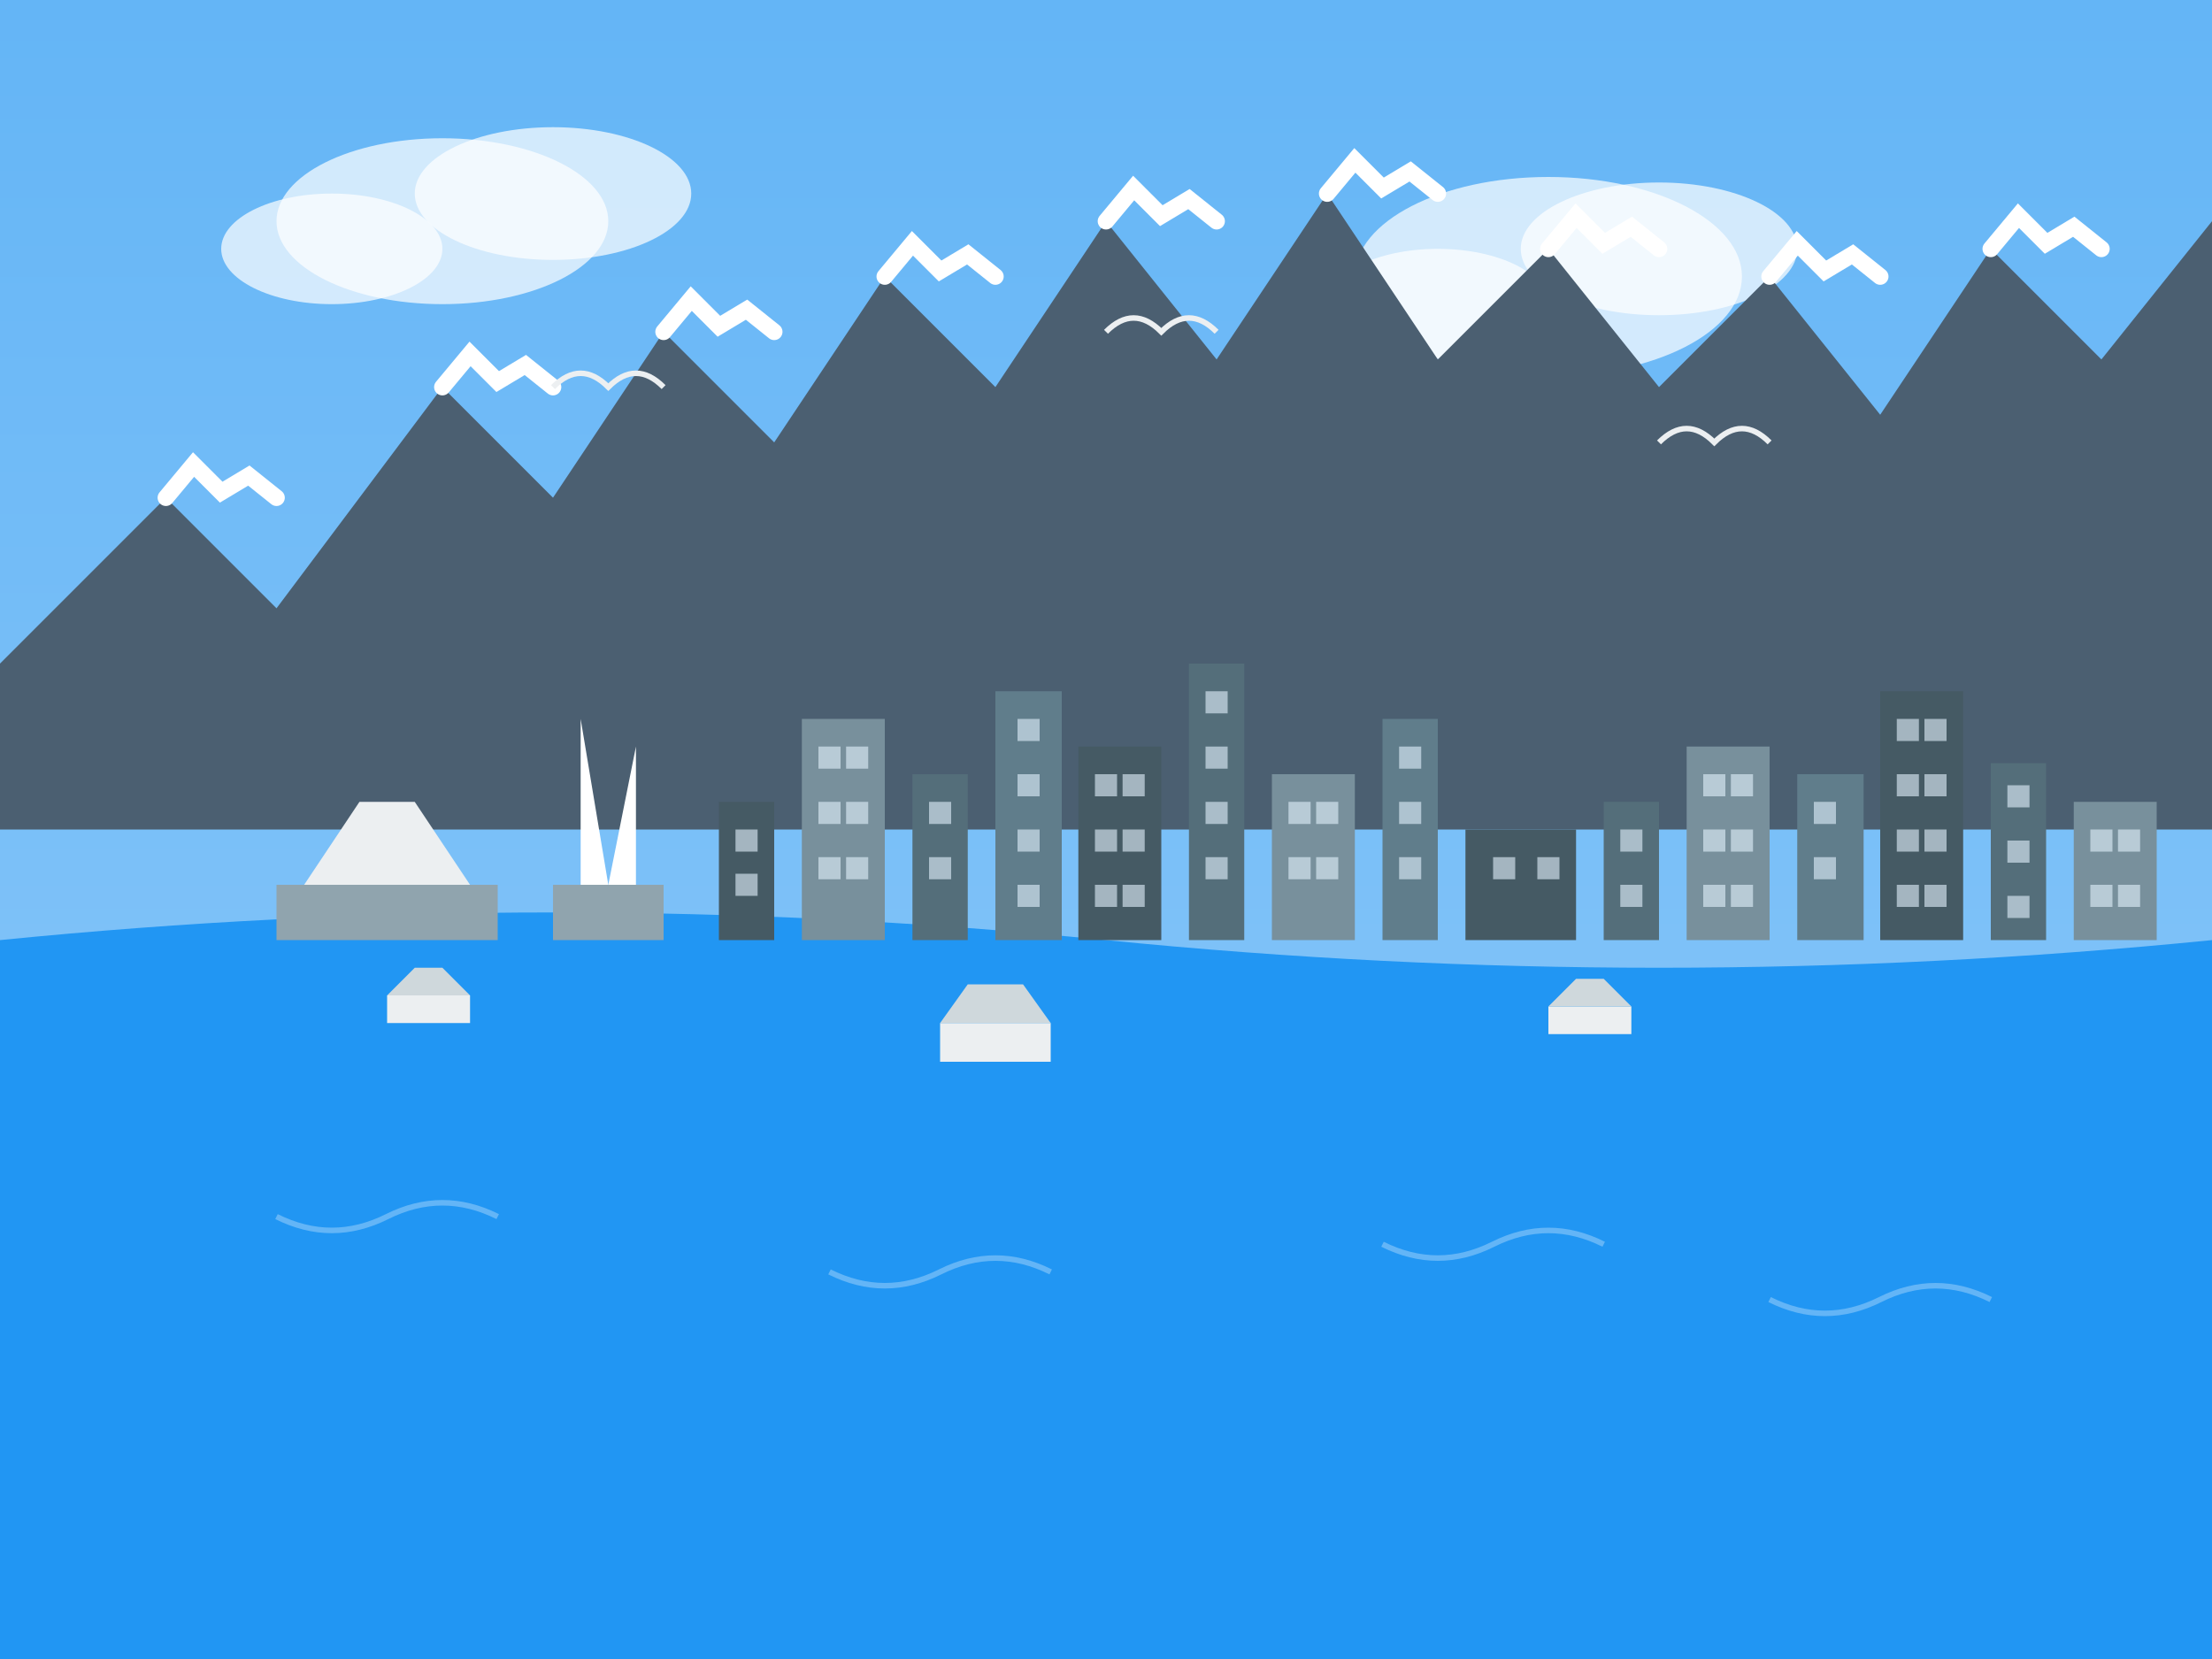 <svg xmlns="http://www.w3.org/2000/svg" viewBox="0 0 400 300" width="400" height="300">
  <rect x="0" y="0" width="400" height="300" fill="#333333" stroke="none"/>
  <!-- Vancouver Cityscape with Mountains and Ocean -->
  
  <!-- Sky Background -->
  <defs>
    <linearGradient id="skyGradient" x1="0%" y1="0%" x2="0%" y2="100%">
      <stop offset="0%" stop-color="#64B5F6" />
      <stop offset="100%" stop-color="#90CAF9" />
    </linearGradient>
  </defs>
  <rect width="400" height="300" fill="url(#skyGradient)" />
  
  <!-- Clouds -->
  <g fill="white" fill-opacity="0.7">
    <ellipse cx="80" cy="40" rx="30" ry="15" />
    <ellipse cx="100" cy="35" rx="25" ry="12" />
    <ellipse cx="60" cy="45" rx="20" ry="10" />
    
    <ellipse cx="280" cy="50" rx="35" ry="18" />
    <ellipse cx="300" cy="45" rx="25" ry="12" />
    <ellipse cx="260" cy="55" rx="20" ry="10" />
  </g>
  
  <!-- North Shore Mountains Background -->
  <path d="M0 120 L30 90 L50 110 L80 70 L100 90 L120 60 L140 80 L160 50 L180 70 L200 40 L220 65 L240 35 L260 65 L280 45 L300 70 L320 50 L340 75 L360 45 L380 65 L400 40 L400 150 L0 150 Z" fill="#4b5f71" />
  
  <!-- Mountain Snow Caps -->
  <path d="M30 90 L35 84 L40 89 L45 86 L50 90" stroke="white" stroke-width="3" stroke-linecap="round" fill="none" />
  <path d="M80 70 L85 64 L90 69 L95 66 L100 70" stroke="white" stroke-width="3" stroke-linecap="round" fill="none" />
  <path d="M120 60 L125 54 L130 59 L135 56 L140 60" stroke="white" stroke-width="3" stroke-linecap="round" fill="none" />
  <path d="M160 50 L165 44 L170 49 L175 46 L180 50" stroke="white" stroke-width="3" stroke-linecap="round" fill="none" />
  <path d="M200 40 L205 34 L210 39 L215 36 L220 40" stroke="white" stroke-width="3" stroke-linecap="round" fill="none" />
  <path d="M240 35 L245 29 L250 34 L255 31 L260 35" stroke="white" stroke-width="3" stroke-linecap="round" fill="none" />
  <path d="M280 45 L285 39 L290 44 L295 41 L300 45" stroke="white" stroke-width="3" stroke-linecap="round" fill="none" />
  <path d="M320 50 L325 44 L330 49 L335 46 L340 50" stroke="white" stroke-width="3" stroke-linecap="round" fill="none" />
  <path d="M360 45 L365 39 L370 44 L375 41 L380 45" stroke="white" stroke-width="3" stroke-linecap="round" fill="none" />
  
  <!-- Burrard Inlet / English Bay -->
  <path d="M0 170 Q100 160, 200 170 Q300 180, 400 170 L400 300 L0 300 Z" fill="#2196F3" />
  
  <!-- Ocean Highlights/Reflections -->
  <path d="M50 220 Q60 225, 70 220 Q80 215, 90 220" fill="none" stroke="white" stroke-width="1" stroke-opacity="0.3" />
  <path d="M150 230 Q160 235, 170 230 Q180 225, 190 230" fill="none" stroke="white" stroke-width="1" stroke-opacity="0.3" />
  <path d="M250 225 Q260 230, 270 225 Q280 220, 290 225" fill="none" stroke="white" stroke-width="1" stroke-opacity="0.3" />
  <path d="M320 235 Q330 240, 340 235 Q350 230, 360 235" fill="none" stroke="white" stroke-width="1" stroke-opacity="0.3" />
  
  <!-- City Skyline -->
  <g>
    <!-- Vancouver Convention Centre (West Building) - Distinctive Sail Roof -->
    <path d="M50 170 L90 170 L90 160 L50 160 Z" fill="#90A4AE" />
    <path d="M55 160 L85 160 L75 145 L65 145 Z" fill="#ECEFF1" />
    
    <!-- Canada Place - White Sails -->
    <path d="M100 160 L120 160 L120 170 L100 170 Z" fill="#90A4AE" />
    <path d="M105 160 L105 130 L110 160 Z" fill="white" />
    <path d="M115 160 L115 135 L110 160 Z" fill="white" />
    
    <!-- Downtown Skyscrapers -->
    <rect x="130" y="145" width="10" height="25" fill="#455A64" />
    <rect x="145" y="130" width="15" height="40" fill="#78909C" />
    <rect x="165" y="140" width="10" height="30" fill="#546E7A" />
    <rect x="180" y="125" width="12" height="45" fill="#607D8B" />
    <rect x="195" y="135" width="15" height="35" fill="#455A64" />
    <rect x="215" y="120" width="10" height="50" fill="#546E7A" />
    <rect x="230" y="140" width="15" height="30" fill="#78909C" />
    <rect x="250" y="130" width="10" height="40" fill="#607D8B" />
    <rect x="265" y="150" width="20" height="20" fill="#455A64" />
    <rect x="290" y="145" width="10" height="25" fill="#546E7A" />
    <rect x="305" y="135" width="15" height="35" fill="#78909C" />
    <rect x="325" y="140" width="12" height="30" fill="#607D8B" />
    <rect x="340" y="125" width="15" height="45" fill="#455A64" />
    <rect x="360" y="138" width="10" height="32" fill="#546E7A" />
    <rect x="375" y="145" width="15" height="25" fill="#78909C" />
    
    <!-- Building Windows Suggestion -->
    <g fill="#E3F2FD" fill-opacity="0.6">
      <rect x="133" y="150" width="4" height="4" />
      <rect x="133" y="158" width="4" height="4" />
      
      <rect x="148" y="135" width="4" height="4" />
      <rect x="153" y="135" width="4" height="4" />
      <rect x="148" y="145" width="4" height="4" />
      <rect x="153" y="145" width="4" height="4" />
      <rect x="148" y="155" width="4" height="4" />
      <rect x="153" y="155" width="4" height="4" />
      
      <rect x="168" y="145" width="4" height="4" />
      <rect x="168" y="155" width="4" height="4" />
      
      <rect x="184" y="130" width="4" height="4" />
      <rect x="184" y="140" width="4" height="4" />
      <rect x="184" y="150" width="4" height="4" />
      <rect x="184" y="160" width="4" height="4" />
      
      <rect x="198" y="140" width="4" height="4" />
      <rect x="203" y="140" width="4" height="4" />
      <rect x="198" y="150" width="4" height="4" />
      <rect x="203" y="150" width="4" height="4" />
      <rect x="198" y="160" width="4" height="4" />
      <rect x="203" y="160" width="4" height="4" />
      
      <rect x="218" y="125" width="4" height="4" />
      <rect x="218" y="135" width="4" height="4" />
      <rect x="218" y="145" width="4" height="4" />
      <rect x="218" y="155" width="4" height="4" />
      
      <rect x="233" y="145" width="4" height="4" />
      <rect x="238" y="145" width="4" height="4" />
      <rect x="233" y="155" width="4" height="4" />
      <rect x="238" y="155" width="4" height="4" />
      
      <rect x="253" y="135" width="4" height="4" />
      <rect x="253" y="145" width="4" height="4" />
      <rect x="253" y="155" width="4" height="4" />
      
      <rect x="270" y="155" width="4" height="4" />
      <rect x="278" y="155" width="4" height="4" />
      
      <rect x="293" y="150" width="4" height="4" />
      <rect x="293" y="160" width="4" height="4" />
      
      <rect x="308" y="140" width="4" height="4" />
      <rect x="313" y="140" width="4" height="4" />
      <rect x="308" y="150" width="4" height="4" />
      <rect x="313" y="150" width="4" height="4" />
      <rect x="308" y="160" width="4" height="4" />
      <rect x="313" y="160" width="4" height="4" />
      
      <rect x="328" y="145" width="4" height="4" />
      <rect x="328" y="155" width="4" height="4" />
      
      <rect x="343" y="130" width="4" height="4" />
      <rect x="348" y="130" width="4" height="4" />
      <rect x="343" y="140" width="4" height="4" />
      <rect x="348" y="140" width="4" height="4" />
      <rect x="343" y="150" width="4" height="4" />
      <rect x="348" y="150" width="4" height="4" />
      <rect x="343" y="160" width="4" height="4" />
      <rect x="348" y="160" width="4" height="4" />
      
      <rect x="363" y="142" width="4" height="4" />
      <rect x="363" y="152" width="4" height="4" />
      <rect x="363" y="162" width="4" height="4" />
      
      <rect x="378" y="150" width="4" height="4" />
      <rect x="383" y="150" width="4" height="4" />
      <rect x="378" y="160" width="4" height="4" />
      <rect x="383" y="160" width="4" height="4" />
    </g>
  </g>
  
  <!-- Boats on Water -->
  <g>
    <rect x="70" y="180" width="15" height="5" fill="#ECEFF1" />
    <polygon points="70,180 75,175 80,175 85,180" fill="#CFD8DC" />
    
    <rect x="170" y="185" width="20" height="7" fill="#ECEFF1" />
    <polygon points="170,185 175,178 185,178 190,185" fill="#CFD8DC" />
    
    <rect x="280" y="182" width="15" height="5" fill="#ECEFF1" />
    <polygon points="280,182 285,177 290,177 295,182" fill="#CFD8DC" />
  </g>
  
  <!-- Seagulls -->
  <path d="M100 70 Q105 65, 110 70 Q115 65, 120 70" fill="none" stroke="#ECEFF1" stroke-width="1" />
  <path d="M200 60 Q205 55, 210 60 Q215 55, 220 60" fill="none" stroke="#ECEFF1" stroke-width="1" />
  <path d="M300 80 Q305 75, 310 80 Q315 75, 320 80" fill="none" stroke="#ECEFF1" stroke-width="1" />
</svg>
